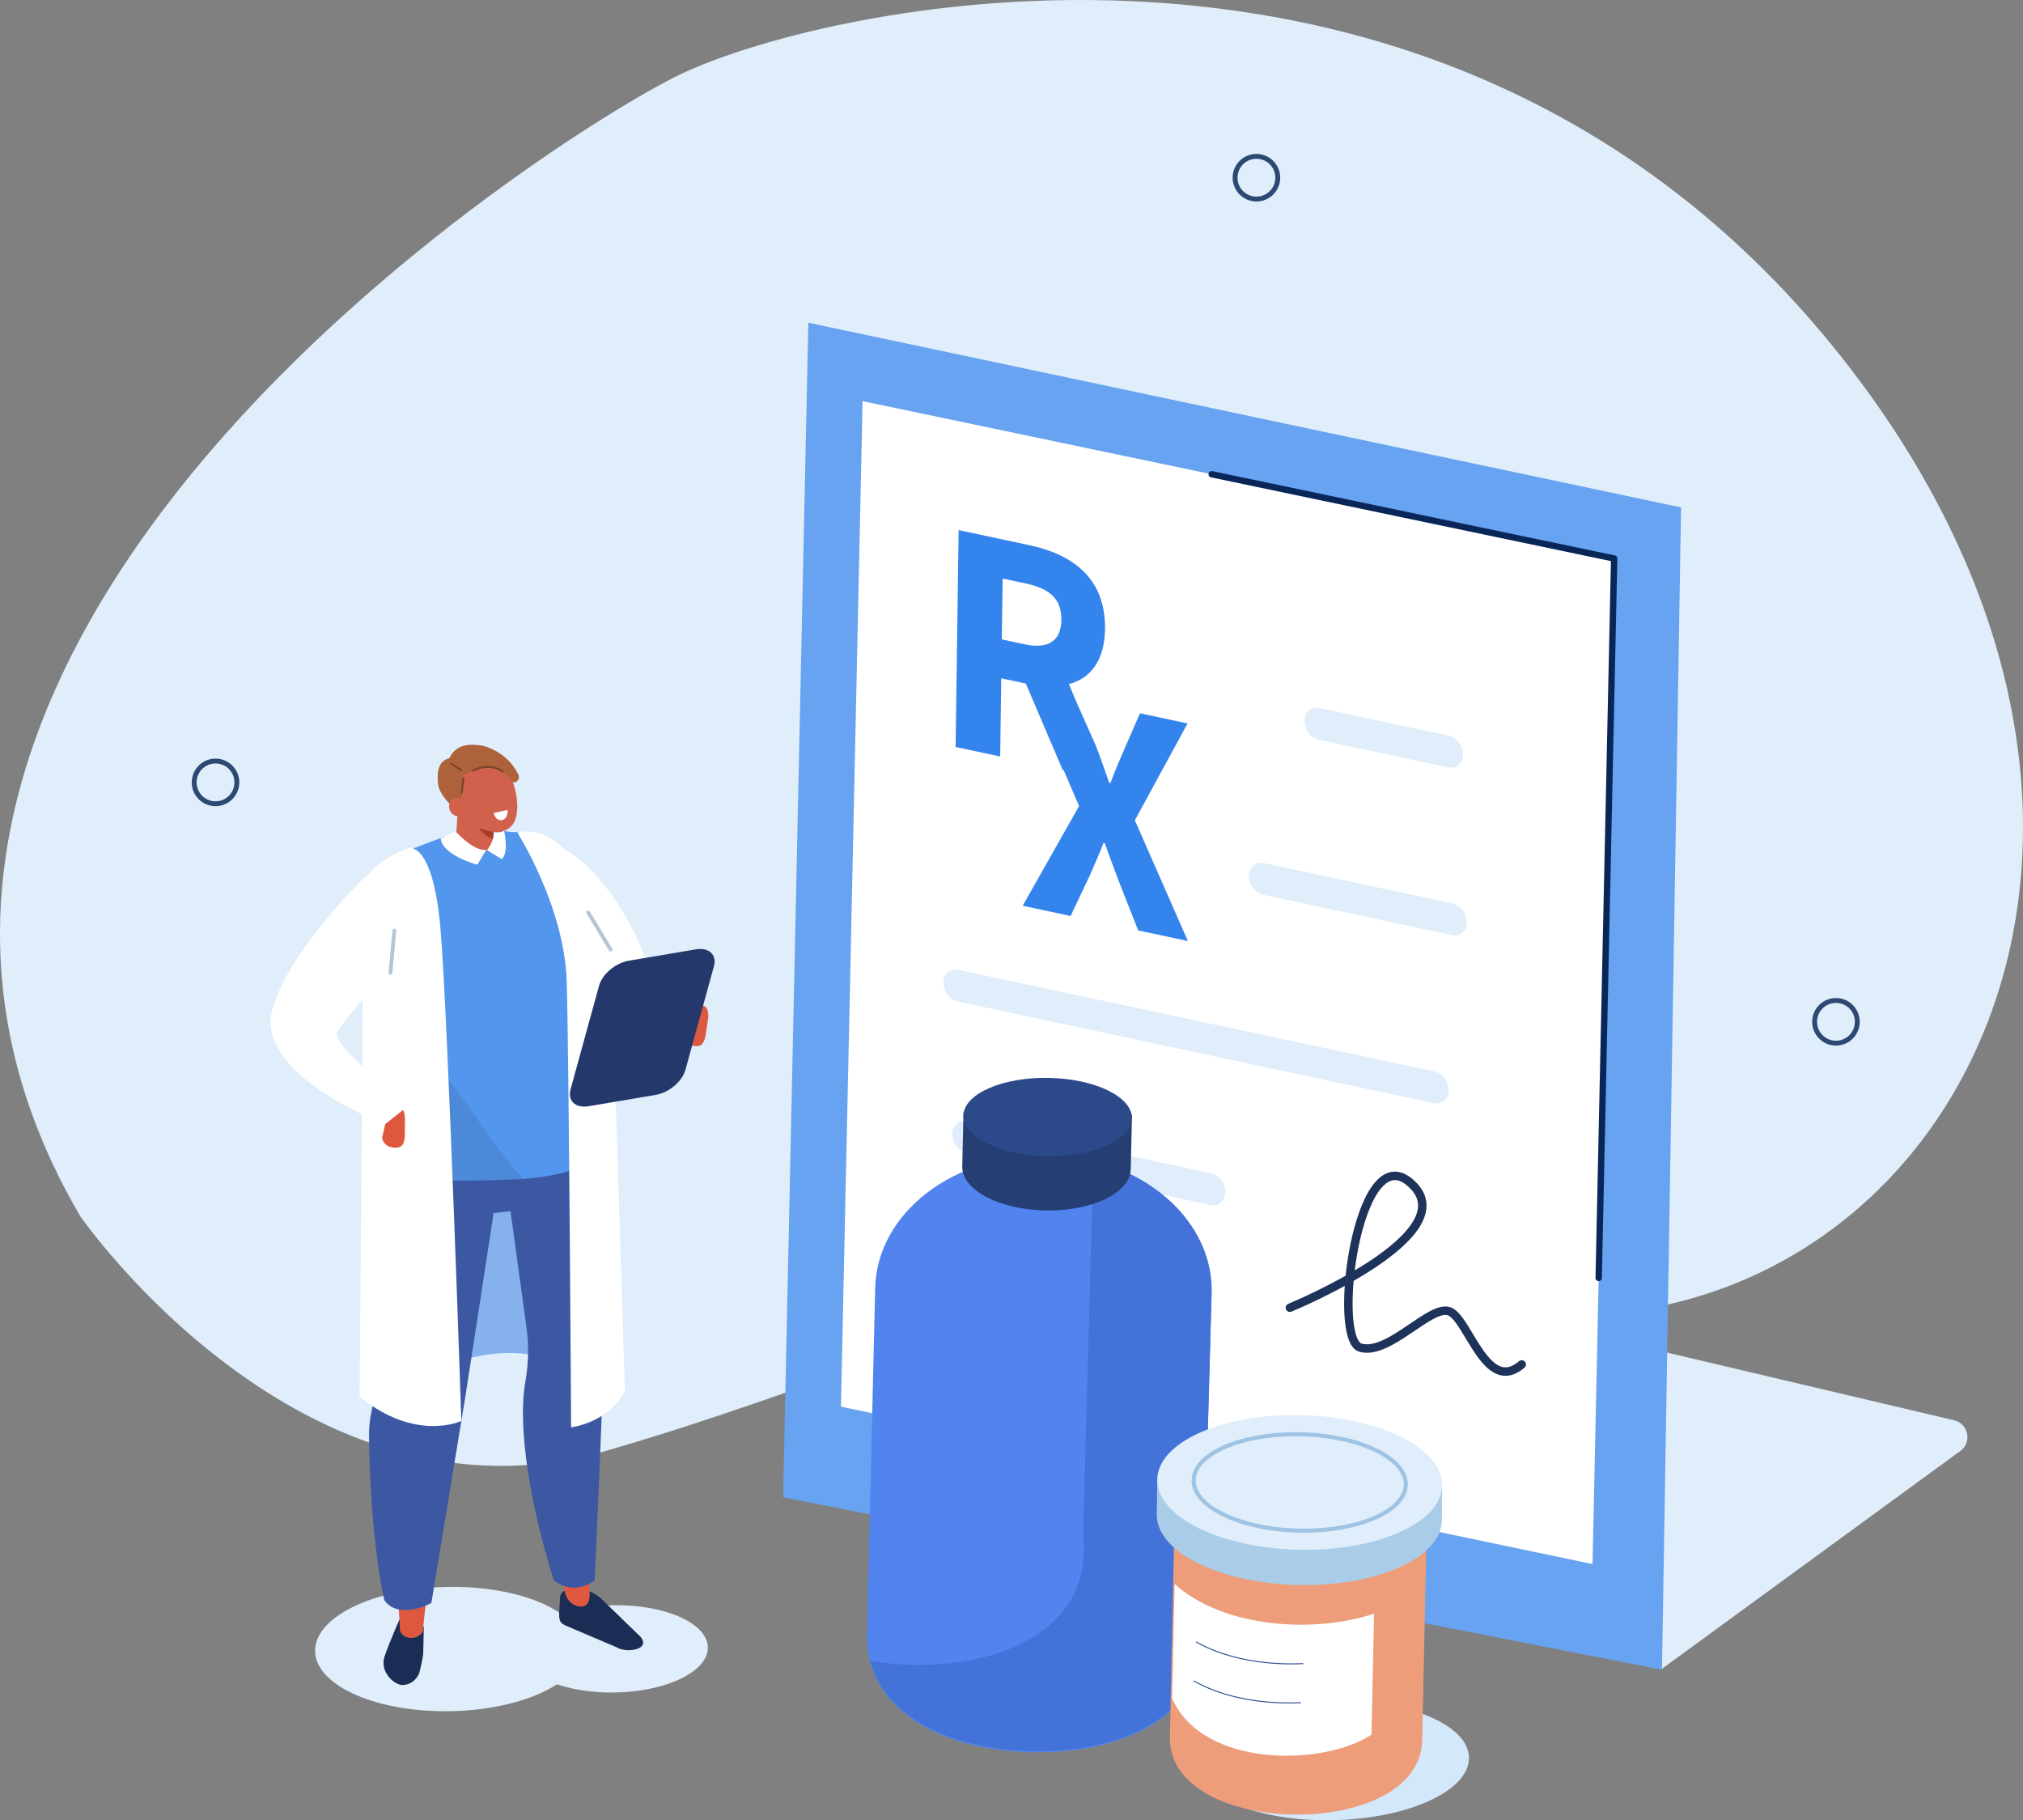 <?xml version="1.0" encoding="utf-8"?>
<!-- Generator: Adobe Illustrator 16.0.0, SVG Export Plug-In . SVG Version: 6.00 Build 0)  -->
<!DOCTYPE svg PUBLIC "-//W3C//DTD SVG 1.1//EN" "http://www.w3.org/Graphics/SVG/1.1/DTD/svg11.dtd">
<svg version="1.1" id="Layer_1" xmlns="http://www.w3.org/2000/svg" xmlns:xlink="http://www.w3.org/1999/xlink" x="0px" y="0px"
	 width="1505.46px" height="1354.494px" viewBox="0 0 1505.46 1354.494" enable-background="new 0 0 1505.46 1354.494"
	 xml:space="preserve">
<rect x="0" y="0" width="1505.46" height="1354.494" fill="#808080" stroke="none"/>
<path fill-rule="evenodd" clip-rule="evenodd" fill="#DFEEFA" d="M59.735,905.042c0,0,165.511,239.405,390.868,174.678
	c225.357-64.727,391.343-166.133,627.273-110.994c340.852,79.66,590.643-315.299,299.102-694.569
	c-291.54-379.27-761.47-271.433-871.262-218.562C413.607,99.951-188.996,480.498,59.735,905.042z"/>
<path fill="#DFEEFA" d="M1235.746,1242.532l223.108-162.83c8.827-6.471,6.015-20.313-4.638-22.824l-321.774-75.871
	L1235.746,1242.532z"/>
<polygon fill="#67A3F0" points="1236.792,1242.532 582.754,1114.196 601.554,240.146 1250.996,377.59 "/>
<polygon fill="#FFFFFF" points="1185.116,1163.872 625.814,1046.751 641.906,298.5 1201.208,415.621 "/>
<circle fill-rule="evenodd" clip-rule="evenodd" fill="none" stroke="#2D4973" stroke-width="3.629" stroke-linecap="round" stroke-miterlimit="10" cx="160.386" cy="582.194" r="15.885"/>
<circle fill-rule="evenodd" clip-rule="evenodd" fill="none" stroke="#2D4973" stroke-width="3.629" stroke-linecap="round" stroke-miterlimit="10" cx="934.994" cy="132.238" r="15.885"/>
<circle fill-rule="evenodd" clip-rule="evenodd" fill="none" stroke="#2D4973" stroke-width="3.629" stroke-linecap="round" stroke-miterlimit="10" cx="1366.272" cy="760.354" r="15.885"/>
<path fill="#3484ED" d="M844.531,610.394l39.229-72.056l-35.417-7.564l-12.16,27.928c-3.023,6.813-6.3,14.543-9.82,23.979
	l-0.9-0.192c-3.938-11.029-6.962-20.105-10.258-28.268l-15.007-33.729l-4.68-11.425c15.886-4.309,26.474-17.188,26.803-40.951
	c0.532-38.375-24.782-55.688-55.919-62.338l-53.015-11.322l-2.236,161.381l33.157,7.081l0.806-58.167l18.278,3.904l27.391,64.189
	l0.733,0.157l11.524,26.794l-41.985,74.197l35.655,7.614l14.215-29.975c3.276-7.75,6.77-15.191,10.287-24.386l0.9,0.192
	c3.922,10.783,7.188,19.668,10.691,28.866l14.203,36.044l36.996,7.901L844.531,610.394z M762.654,479.448l-17.139-3.66l0.628-45.289
	l17.139,3.661c17.378,3.711,26.781,11.177,26.562,27.02C789.625,477.021,780.033,483.159,762.654,479.448z"/>
<path fill="#DFEEFA" d="M1077.826,571.064l-96.379-20.583c-5.935-1.268-10.672-7.574-10.582-14.085v0
	c0.09-6.511,4.975-10.763,10.909-9.495l96.379,20.583c5.935,1.268,10.673,7.574,10.583,14.085l0,0
	C1088.645,568.081,1083.761,572.332,1077.826,571.064z"/>
<path fill="#DFEEFA" d="M1080.659,695.856l-140.703-30.05c-5.935-1.268-10.673-7.574-10.582-14.086l0,0
	c0.09-6.512,4.975-10.763,10.909-9.495l140.703,30.05c5.935,1.268,10.672,7.573,10.582,14.085l0,0
	C1091.478,692.872,1086.593,697.124,1080.659,695.856z"/>
<path fill="#DFEEFA" d="M900.937,896.649L719.254,857.84c-5.935-1.268-10.672-7.573-10.582-14.085l0,0
	c0.09-6.512,4.975-10.764,10.909-9.496l181.684,38.809c5.934,1.268,10.672,7.574,10.582,14.085l0,0
	C911.757,893.666,906.873,897.917,900.937,896.649z"/>
<path fill="#DFEEFA" d="M1067.115,820.907l-354.406-75.689c-5.936-1.268-10.673-7.574-10.582-14.086l0,0
	c0.09-6.512,4.974-10.763,10.908-9.495l354.407,75.69c5.935,1.268,10.673,7.573,10.583,14.085l0,0
	C1077.934,817.923,1073.05,822.174,1067.115,820.907z"/>
<path fill="none" stroke="#1E3359" stroke-width="6.305" stroke-linecap="round" stroke-linejoin="round" stroke-miterlimit="10" d="
	M959.92,973.104c0,0,135.519-55.684,88.664-93.762c-38.661-31.422-57.625,117.141-36.261,123.455s52.669-33.057,66.676-26.807
	c14.008,6.251,27.178,61.778,53.442,39.346"/>
<g>
	<path fill-rule="evenodd" clip-rule="evenodd" fill="#85B2ED" d="M426.685,1018.778c-28.361-15.453-61.911-16.438-101.711,0
		V846.022h101.711V1018.778z"/>
	<path fill="#FFFFFF" d="M420.44,632.026c0,0,38.57,19.494,64.091,91.827l-30.113,32.6l-50.729-47.011L420.44,632.026z"/>
	<path fill="#DFEEFA" d="M258.894,1197.712c36.053-19.736,98.92-22.575,140.418-6.341c7.081,2.771,13.055,5.924,17.96,9.335
		c25.639-8.515,60.848-8.457,85.427,1.158c29.159,11.407,32.261,31.896,6.928,45.765c-24.345,13.327-66.053,15.653-95.15,5.693
		c-1.666,1.081-3.417,2.146-5.305,3.18c-36.053,19.736-98.92,22.574-140.418,6.34
		C227.255,1246.609,222.841,1217.449,258.894,1197.712z"/>
	<path fill="#1B2D54" d="M474.232,1215.645l-26.451-25.681c-5.107-4.96-11.957-7.716-18.938-7.455
		c-2.508,0.094-5.032,0.393-7.362,0.908c-3.128,0.692-4.664,2.747-4.673,5.732l-0.401,5.557c-0.371,9.3-1.384,12.411,4.941,15.101
		l37.556,15.977C466.738,1230.831,487.656,1226.942,474.232,1215.645z"/>
	<path fill="#DE5840" d="M420.492,1184.956c1.128,6.164,6.723,11.153,12.816,10.457c3.02-0.345,5.095-2.133,5.496-7.83
		c-1.262-63.875,4.673-117.162,3.532-176.871c-1.281-67.041-2.983-47.262-5.104-150.029l-61.402-12.337
		c13.503,74.036,20.237,167.438,20.237,167.438C380.286,1084.543,405.839,1104.873,420.492,1184.956z"/>
	<path fill="#3C58A3" d="M369.482,825.214l21.521,156.912c2.649,16.85,2.733,30.288-0.205,47.061
		c-4.351,24.827-0.951,74.592,21.198,146.585c9.85,7.594,20.038,7.328,30.517,0.356c0,0,7.531-160.744,7.071-191.718
		s-9.564-197.754-9.564-197.754L369.482,825.214z"/>
	<path fill="#1B2D54" d="M315.385,1210.491l-0.44,20.215c-0.188,2.119-2.383,13.285-3.348,15.202
		c-2.787,5.542-7.379,7.735-11.814,7.971c-5.882,0.313-17.717-9.546-13.516-21.575c3.663-10.485,10.982-27.2,10.982-27.2
		C305.552,1208.758,309.397,1210.426,315.385,1210.491z"/>
	<path fill="#DE5840" d="M297.555,1210.851c-1.112,7.927,11.771,11.438,17.085,3.437c6.002-63.396,17.139-120.827,22.787-180.086
		c6.342-66.535,12.35-62.56,21.914-164.564l-67.141,3.395c5.053,74.514,1.152,167.633,1.152,167.633
		C268.882,1110.042,293.359,1122.239,297.555,1210.851z"/>
	<path fill="#3C58A3" d="M285.336,810.9c0,0,8.507,134.271,4.802,163.812c-2.879,22.958-10.536,60.633-13.806,76.283
		c-1.066,5.106-1.631,10.268-1.695,15.48c-0.283,22.902,2.642,85.808,11.356,124.316c7.286,10.538,23.113,8.27,35.015,2.022
		l25.373-154.058c0.388-1.801,20.952-136.009,20.952-136.009l37.566-4.589l-23.68-90.022
		C381.22,808.136,280.804,819.398,285.336,810.9z"/>
	<path fill="#5396ED" d="M390.548,619.207c-8.082,0.314-15.545-0.343-17.803-1.702c-12.672-7.63-26.935-1.191-28.439-0.082
		l-40.154,15.189c-50.813,16.503-40.901,51.375-41.023,73.797c0,0,22.315,27.562,24.173,48.582
		c1.606,18.174,14.044,58.573,11.325,64.642c-2.035,4.541-0.976,31.733,21.563,37.519c19.914,5.112,52.378,21.49,69.191,20.174
		c88.428-6.922,62.085-51.919,59.157-81.961c-1.842-18.904-8.49-74.641-9.102-89.685c-0.611-15.043-15.364-58.062-20.362-74.946
		C415.538,628.1,404.496,619.154,390.548,619.207z"/>
	<path fill="#D1614D" d="M354.314,634.358l1.793-1.705c5.031,1.219,9.384,0.718,10.044-3.64l3.725-24.568
		c0.66-4.357-2.915-8.92-7.946-10.14l-1.49-0.361c-5.03-1.219-18.764-0.913-19.424,3.445l-1.651,25.977
		C338.704,627.723,349.284,633.138,354.314,634.358z"/>
	<path fill="#A83C29" d="M367.852,617.6c0,0-10.688-0.713-17.663-11.545c0,0,7.021,15.99,16.771,18.185L367.852,617.6z"/>
	<path fill="#D1614D" d="M344.964,566.578c3.793-6.621,9.732-7.837,15.325-4.108c5.38-2.364,11.984,0.961,16.959,9.52
		c6.927,11.917,10.495,30.908,4.964,40.564c-2.416,4.216-8.286,6.733-12.035,6.852c-3.507,0.11-12.701-2.665-16.104-3.913
		c-12.19-4.474-9.104-2.023-13.719-9.962C333.427,593.613,339.433,576.233,344.964,566.578z"/>
	<path fill="#AD623C" d="M346.048,572.109c-4.355,11.588-1.41,31.122-2.044,34.666c0,0-16.708-12.725-17.943-22.996
		c-3.698-30.766,23.546-16.264,23.546-16.264L346.048,572.109z"/>
	<path fill="#AD623C" d="M345.45,554.848c-7.129,1.807-11.385,7.243-13.491,16.683c-0.269,1.204-2.711,6.663-2.791,7.679
		l4.579-1.399c-0.647,8.131,1.303-1.887,9.508-0.51c12.574-4.817,23.207-14.76,38.316,4.407c1.33,1.688,6.009-1.262,4.183-5.197
		c-7.063-15.223-21.785-20.472-26.496-21.598l-2.369-0.333C352.45,553.957,348.659,554.035,345.45,554.848"/>
	<g>
		<g>
			<path fill="#FFFFFF" d="M373.639,610.273L373.639,610.273c2.804-0.629,4.58-4.027,3.967-7.589l-10.152,2.279
				C368.066,608.525,370.835,610.902,373.639,610.273z"/>
		</g>
	</g>
	<path fill="#D1614D" d="M334.175,599.819c-0.234,3.838,2.689,7.232,6.528,7.582c3.84,0.35,7.142-2.478,7.376-6.316
		c0.233-3.838-2.689-7.232-6.529-7.582C337.711,593.154,334.41,595.981,334.175,599.819z"/>
	<path fill="#FFFFFF" d="M367.361,619.139c2.754,0.597,5.313,0.174,7.748-0.889c0,0,3.941,15.969-1.729,21.001l-10.973-6.619
		C362.408,632.632,367.893,626.391,367.361,619.139z"/>
	<path fill="#FFFFFF" d="M361.92,632.369l-6.737,11.096c0,0-25.875-6.902-27.276-19.542l11.063-5.355
		C338.97,618.567,352.056,633.656,361.92,632.369z"/>
	<path fill="#4C89D9" d="M282.895,837.071c0.976-10.369-0.957-63.307-2.563-81.48c-1.052-11.899-3.915-46.572-6.224-64.149
		c9.387,16.295,15.86,22.342,16.939,26.41c8.481,32.006,10.872,49.623,27.197,67.507c31.316,34.307,40.211,56.883,71.135,91.967
		c-68.039,3.13-80.762,0.099-93.965-6.738C279.021,862.097,282.396,842.382,282.895,837.071z"/>
	<path fill="#DE5840" d="M516.631,778.342L516.631,778.342c-5.173-0.665-8.96-4.69-8.414-8.945l5.867-15.316
		c0.546-4.262,0.89-7.385,6.07-6.719l0,0c5.173,0.665,7.806,3.53,6.719,11.225l-1.818,12c-0.235,1.56-0.671,3.094-1.396,4.498
		C522.315,777.692,520.703,778.866,516.631,778.342z"/>
	<path fill="#FFFFFF" d="M303.982,631.015c0,0,18.368-5.836,23.925,61.492c5.557,67.327,15.409,364.864,15.409,364.864
		s-33.874,16.104-75.719-18.132l2.467-307.935l5.164-81.617C279.61,643.814,287.345,637.713,303.982,631.015z"/>
	<path fill="#DE5840" d="M294.019,854.033L294.019,854.033c-5.214,0.073-9.531-3.377-9.594-7.666l3.644-15.989
		c-0.062-4.297-0.165-7.437,5.06-7.509l0,0c5.214-0.073,8.226,2.391,8.236,10.161l-0.103,12.135
		c-0.014,1.579-0.228,3.158-0.746,4.65C299.553,852.586,298.124,853.976,294.019,854.033z"/>
	<path fill="#FFFFFF" d="M278.796,645.647c0,0-62.5,57.289-76.163,105.655c-13.662,48.366,83.825,85.342,83.825,85.342
		l13.974-11.092c2.097-1.663,1.999-4.982-0.2-6.672c-13.686-10.514-54.297-42.742-49.266-51.247
		c8.372-14.152,66.396-76.741,66.396-76.741L278.796,645.647z"/>
	
		<line fill="none" stroke="#B4C5D6" stroke-width="2.827" stroke-linecap="round" stroke-linejoin="round" stroke-miterlimit="10" x1="290.559" y1="723.966" x2="293.477" y2="692.507"/>
	<path fill="#FFFFFF" d="M384.924,619.408c0,0,35.113,55.049,36.804,110.841c1.691,55.792,3.26,331.887,3.26,331.887
		s27.384-3.08,40.063-26.999l-10.601-334.897l-34.011-68.213C420.44,632.026,404.541,615.091,384.924,619.408z"/>
	
		<line fill="none" stroke="#B4C5D6" stroke-width="2.827" stroke-linecap="round" stroke-linejoin="round" stroke-miterlimit="10" x1="437.757" y1="679.066" x2="454.451" y2="706.668"/>
	<path fill="#24386B" d="M488.021,814.719l-49.958,8.454c-9.767,1.652-15.835-3.982-13.486-12.522l21.242-77.221
		c2.35-8.54,12.263-16.88,22.029-18.532l49.958-8.454c9.768-1.653,15.836,3.982,13.486,12.522l-21.242,77.22
		C507.701,804.727,497.789,813.066,488.021,814.719z"/>
	
		<line fill-rule="evenodd" clip-rule="evenodd" fill="none" stroke="#7A462C" stroke-width="1.5" stroke-linecap="round" stroke-linejoin="round" stroke-miterlimit="10" x1="335.736" y1="568.263" x2="343.132" y2="573.123"/>
</g>
<g>
	<g>
		<path fill="#5284F0" d="M901.623,962.854c1.316-55.633-53.655-101.74-122.783-102.985
			c-69.129-1.245-126.235,42.845-127.553,98.477l-5.892,248.837l0.469,0.009c-0.372,2.858-0.604,5.751-0.675,8.678
			c-1.316,55.633,54.01,86.763,123.139,88.007c69.128,1.245,125.881-27.866,127.197-83.498c0.1-4.214-0.128-8.371-0.656-12.46
			C894.869,1207.917,901.522,967.067,901.623,962.854z"/>
		<path fill="#4372D9" d="M894.904,1207.064c0,0,6.654-240.851,6.754-245.063c1.145-48.323-40.204-89.417-96.388-100.209
			c5.028,11.251,7.769,23.364,7.468,36.018c-0.1,4.214-6.753,245.063-6.753,245.063c0.528,4.089,0.757,8.247,0.657,12.46
			c-1.318,55.633-58.07,84.744-127.199,83.499c-11.015-0.198-21.622-1.24-31.764-2.935c11.281,42.48,60.764,66.046,120.684,67.125
			c69.127,1.245,125.881-27.866,127.198-83.498C895.661,1215.31,895.432,1211.153,894.904,1207.064z"/>
		<path fill="#253F75" d="M842.413,829.53l-125.377-2.258l-0.96,40.543c-0.416,17.573,27.313,32.325,61.936,32.948
			c5.409,0.098,10.667-0.155,15.69-0.72c2.009-0.225,3.98-0.5,5.909-0.822c3.857-0.645,7.543-1.478,11.016-2.479
			c1.505-0.435,2.961-0.905,4.383-1.401c1.856-0.646,3.647-1.339,5.348-2.085c0.75-0.329,1.484-0.667,2.202-1.015
			c2.152-1.041,4.155-2.162,5.989-3.355c0.736-0.479,1.437-0.973,2.118-1.475c2.146-1.579,4.019-3.264,5.566-5.042
			c3.263-3.75,5.116-7.903,5.22-12.297l0,0L842.413,829.53L842.413,829.53L842.413,829.53z"/>
		<path fill="#2C4A8A" d="M842.347,832.282c-0.38,16.054-28.755,28.563-63.377,27.939c-34.621-0.624-62.38-14.144-62-30.197
			c0.381-16.055,28.755-28.563,63.377-27.939C814.969,802.708,842.728,816.228,842.347,832.282z"/>
	</g>
</g>
<g>
	<path fill="#D4E8FC" d="M1093.173,1307.961c0.259,24.564-45.067,45.377-101.238,46.486c-56.171,1.11-101.916-17.903-102.175-42.467
		c-0.259-24.564,45.067-45.377,101.238-46.486C1047.169,1264.384,1092.915,1283.398,1093.173,1307.961z"/>
	<path fill="#DA7500" d="M1033.889,1184.479c-36.907,22.484-96.31,21.293-132.681-2.661c-36.37-23.955-35.936-61.602,0.972-84.086
		c36.907-22.485,96.31-21.294,132.681,2.661C1071.231,1124.348,1070.796,1161.995,1033.889,1184.479z"/>
	<path fill="#DA7500" d="M1033.746,1186.292c-37.233,26.599-96.675,25.894-132.767-1.574c-36.092-27.469-35.167-71.299,2.066-97.897
		c37.232-26.598,96.674-25.893,132.767,1.575C1071.904,1115.865,1070.978,1159.694,1033.746,1186.292z"/>
	<path fill="#ED9D79" d="M1058.372,1294.944c-1.591,75.298-189.351,73.072-187.76-2.225l4.133-195.631l187.76,2.225
		L1058.372,1294.944z"/>
	<polygon fill="#A9CCE8" points="1072.949,1131.031 860.886,1126.779 861.171,1102.167 1073.234,1106.419 	"/>
	<path fill="#A9CCE8" d="M1041.479,1166.274c-41.634,18.734-108.769,17.388-149.951-3.008
		c-41.182-20.395-40.815-52.114,0.818-70.848s108.769-17.387,149.951,3.008C1083.479,1115.821,1083.113,1147.541,1041.479,1166.274z
		"/>
	<path fill="#FFFFFF" d="M1020.623,1290.816l0.132-6.275l1.214-57.435l0.557-26.326c-41.262,13.614-95.859,10.239-131.076-9.771
		c-0.751-0.427-1.483-0.858-2.205-1.294c-5.963-3.454-11.011-7.197-15.135-11.143l-0.579,27.388l-1.155,54.73l-0.07,3.309
		C895.669,1316.056,985.252,1314.2,1020.623,1290.816z"/>
	<path fill="#DFEEFA" d="M1041.783,1140.058c-41.634,18.734-108.77,17.388-149.951-3.007s-40.815-52.115,0.818-70.849
		c41.633-18.733,108.77-17.387,149.951,3.008S1083.417,1121.325,1041.783,1140.058z"/>
	
		<path fill="none" stroke="#9EC3E3" stroke-width="3.017" stroke-linecap="round" stroke-linejoin="round" stroke-miterlimit="10" d="
		M1046.137,1104.713c-0.229,19.798-35.749,35.139-79.336,34.265s-78.735-17.632-78.507-37.43
		c0.229-19.798,35.75-35.14,79.337-34.266S1046.367,1084.915,1046.137,1104.713z"/>
	
		<path fill="none" stroke="#2E4E94" stroke-width="0.742" stroke-linecap="round" stroke-linejoin="round" stroke-miterlimit="10" d="
		M967.875,1267.02c-29.004,1.305-57.938-3.993-79.323-16.091"/>
	
		<path fill="none" stroke="#2E4E94" stroke-width="0.742" stroke-linecap="round" stroke-linejoin="round" stroke-miterlimit="10" d="
		M969.549,1237.958c-29.005,1.305-57.938-3.993-79.323-16.091"/>
</g>
<polyline fill="none" stroke="#092659" stroke-width="4.729" stroke-linecap="round" stroke-linejoin="round" stroke-miterlimit="10" points="
	901.681,352.898 1201.208,415.621 1189.696,950.925 "/>
<path fill-rule="evenodd" clip-rule="evenodd" fill="none" stroke="#7A462C" stroke-width="1.5" stroke-linecap="round" stroke-linejoin="round" stroke-miterlimit="10" d="
	M351.794,573.542c0,0,11.65-6.839,22.17,0.567"/>
<line fill-rule="evenodd" clip-rule="evenodd" fill="none" stroke="#7A462C" stroke-width="1.5" stroke-linecap="round" stroke-linejoin="round" stroke-miterlimit="10" x1="343.614" y1="589.896" x2="344.914" y2="579.058"/>
</svg>
